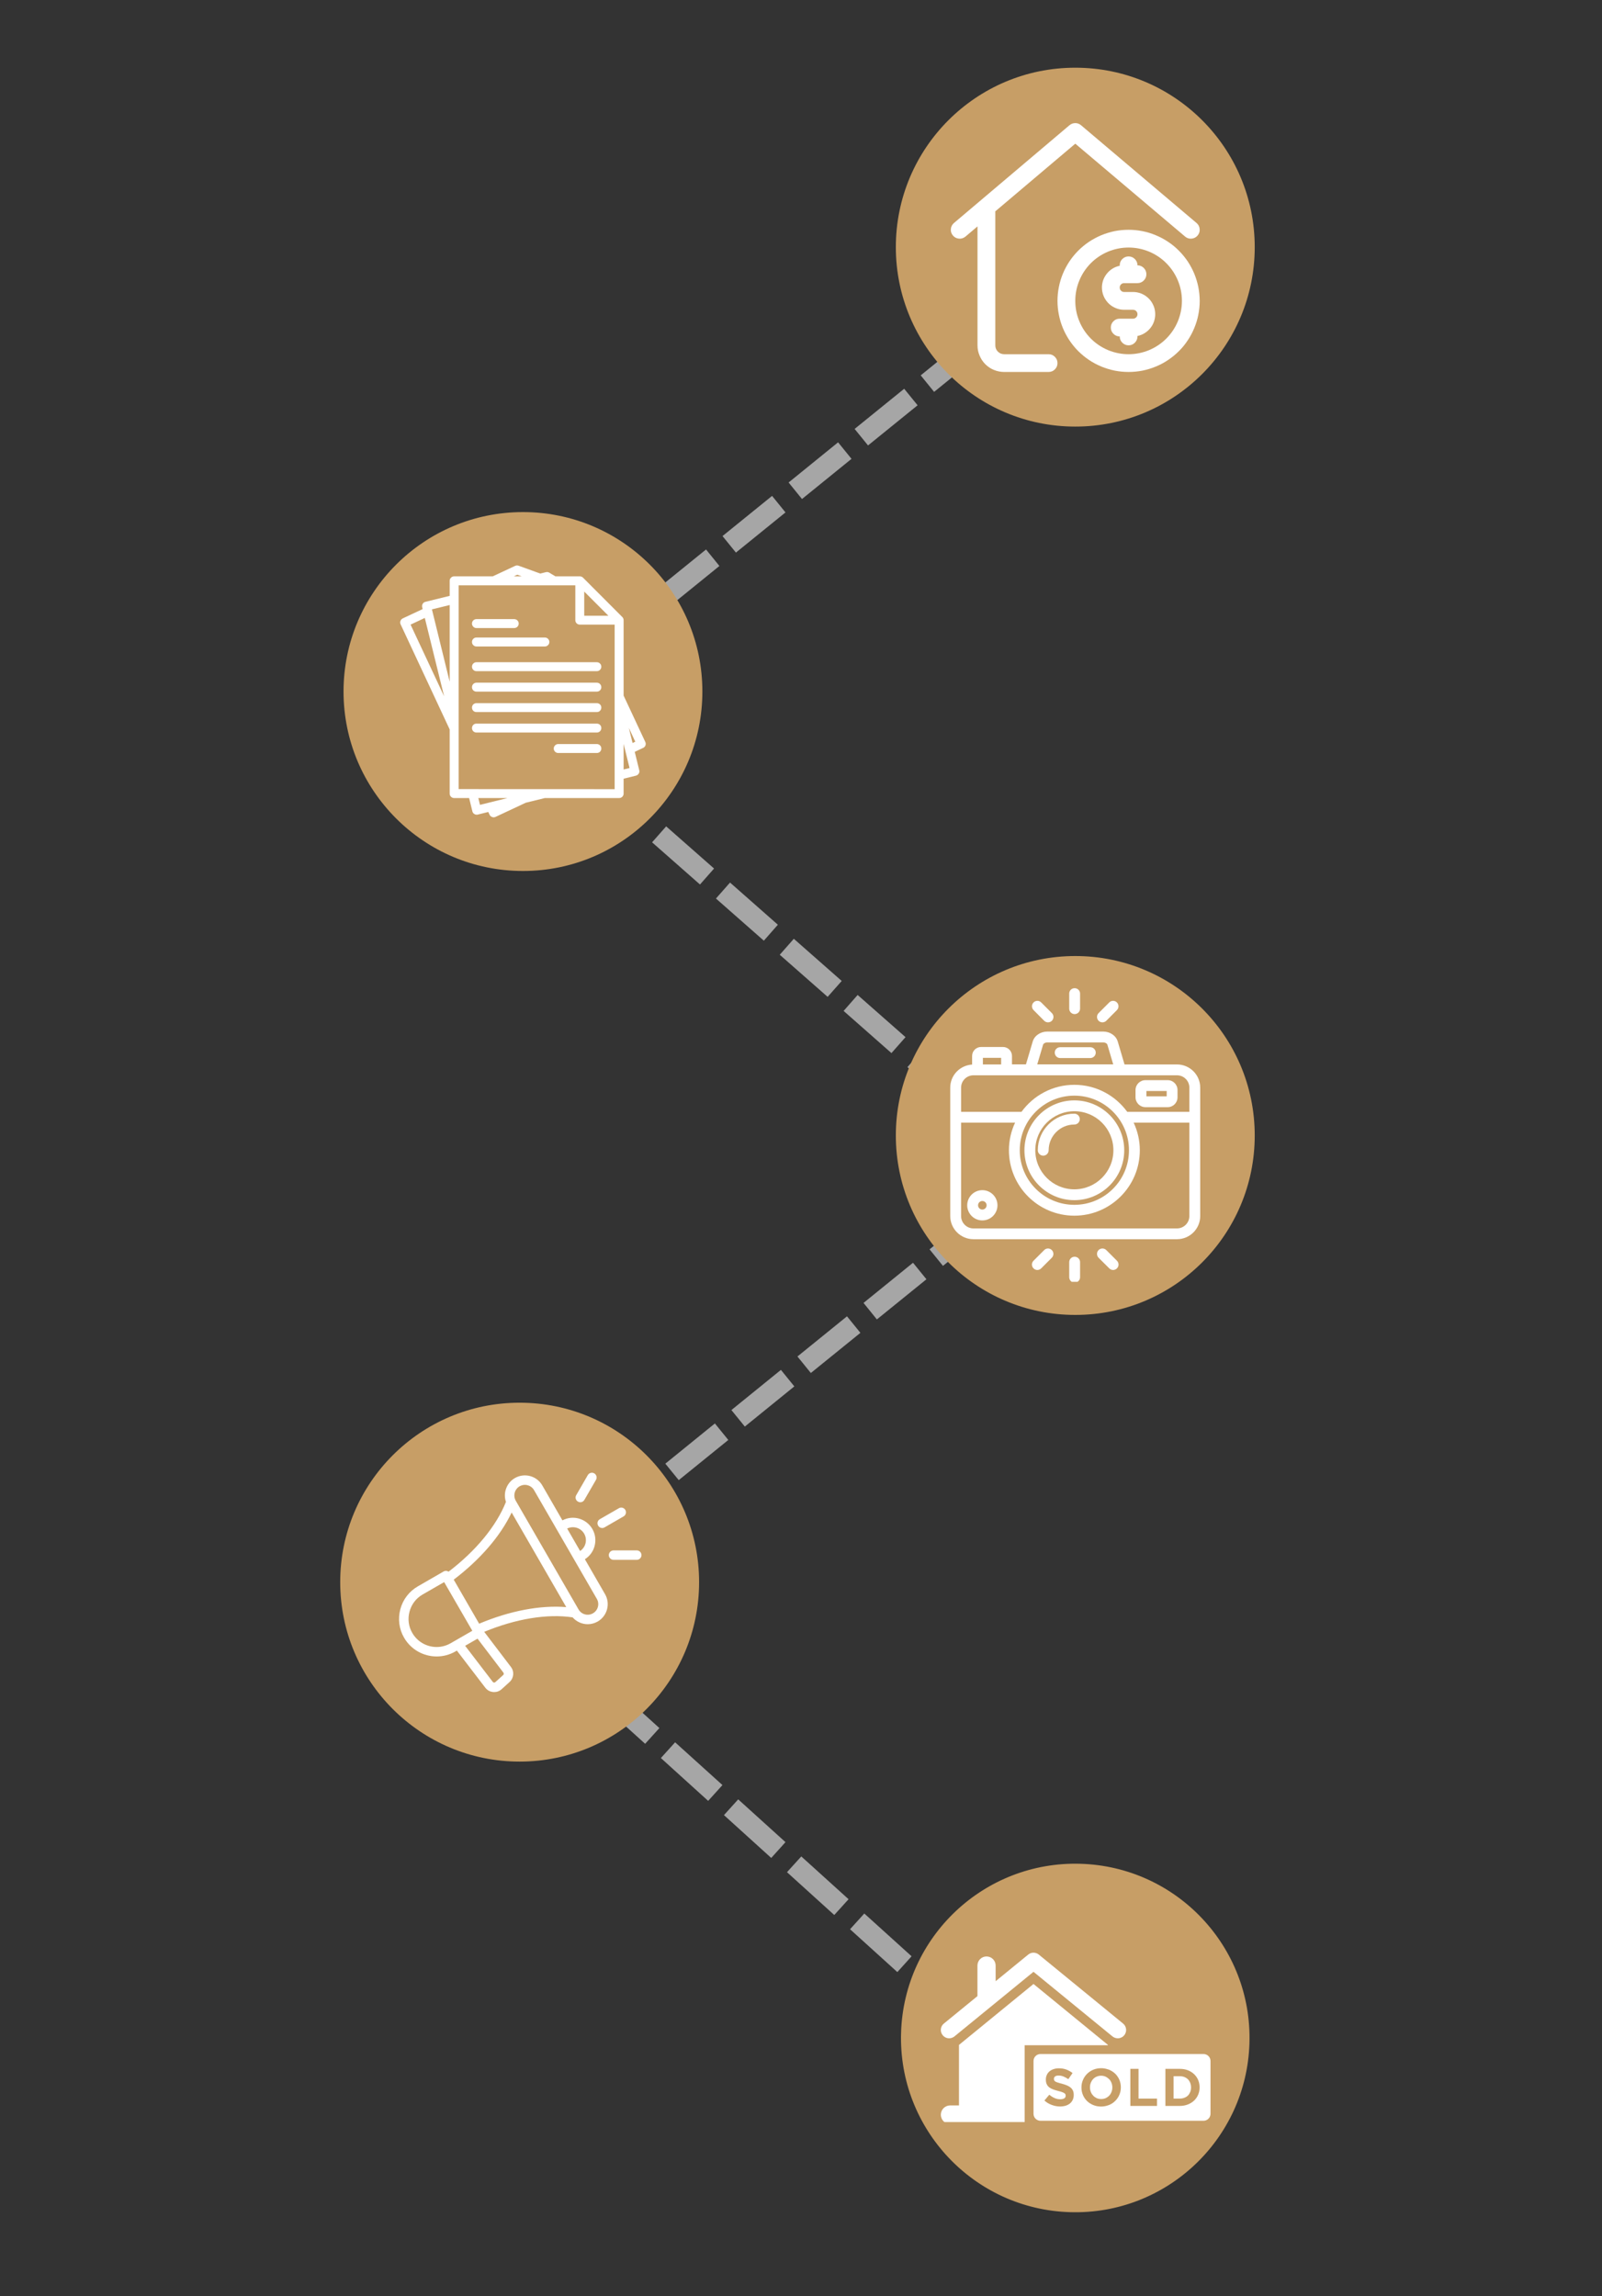 <svg xmlns="http://www.w3.org/2000/svg" xmlns:xlink="http://www.w3.org/1999/xlink" width="150" zoomAndPan="magnify" viewBox="0 0 112.5 161.25" height="215" preserveAspectRatio="xMidYMid meet" version="1.0"><rect x="0" y="0" width="112.5" height="161.25" fill="#333333" stroke="none"/><defs><clipPath id="c83a27bdf0"><path d="M 4 4 L 23 4 L 23 23 L 4 23 Z M 4 4 " clip-rule="nonzero"/></clipPath><clipPath id="e3e68643c9"><path d="M 3.996 5.328 L 21.77 3.82 L 23.277 21.594 L 5.504 23.102 Z M 3.996 5.328 " clip-rule="nonzero"/></clipPath><clipPath id="7e2c95246d"><path d="M 3.996 5.328 L 21.77 3.82 L 23.277 21.594 L 5.504 23.102 Z M 3.996 5.328 " clip-rule="nonzero"/></clipPath><clipPath id="d41d4a5978"><path d="M 12 11 L 23 11 L 23 22 L 12 22 Z M 12 11 " clip-rule="nonzero"/></clipPath><clipPath id="0aa5a258bd"><path d="M 3.996 5.328 L 21.77 3.82 L 23.277 21.594 L 5.504 23.102 Z M 3.996 5.328 " clip-rule="nonzero"/></clipPath><clipPath id="f7c82daf72"><path d="M 3.996 5.328 L 21.77 3.82 L 23.277 21.594 L 5.504 23.102 Z M 3.996 5.328 " clip-rule="nonzero"/></clipPath><clipPath id="f3c817b60a"><path d="M 15 13 L 20 13 L 20 20 L 15 20 Z M 15 13 " clip-rule="nonzero"/></clipPath><clipPath id="f68c9b1dd6"><path d="M 3.996 5.328 L 21.77 3.82 L 23.277 21.594 L 5.504 23.102 Z M 3.996 5.328 " clip-rule="nonzero"/></clipPath><clipPath id="8febde737d"><path d="M 3.996 5.328 L 21.77 3.82 L 23.277 21.594 L 5.504 23.102 Z M 3.996 5.328 " clip-rule="nonzero"/></clipPath><clipPath id="81aff09e13"><path d="M 0.91 0.754 L 26.113 0.754 L 26.113 25.957 L 0.91 25.957 Z M 0.91 0.754 " clip-rule="nonzero"/></clipPath><clipPath id="d621c325a1"><path d="M 13.512 0.754 C 6.551 0.754 0.91 6.395 0.91 13.355 C 0.91 20.312 6.551 25.957 13.512 25.957 C 20.473 25.957 26.113 20.312 26.113 13.355 C 26.113 6.395 20.473 0.754 13.512 0.754 Z M 13.512 0.754 " clip-rule="nonzero"/></clipPath><clipPath id="70f64dc005"><path d="M 0.91 0.754 L 26.113 0.754 L 26.113 25.957 L 0.91 25.957 Z M 0.91 0.754 " clip-rule="nonzero"/></clipPath><clipPath id="8aa8bb6f0e"><path d="M 13.512 0.754 C 6.551 0.754 0.91 6.395 0.91 13.355 C 0.91 20.312 6.551 25.957 13.512 25.957 C 20.473 25.957 26.113 20.312 26.113 13.355 C 26.113 6.395 20.473 0.754 13.512 0.754 Z M 13.512 0.754 " clip-rule="nonzero"/></clipPath><clipPath id="e684d8cb9b"><rect x="0" width="27" y="0" height="26"/></clipPath><clipPath id="60241f6bfc"><path d="M 4.711 4.555 L 22.547 4.555 L 22.547 22.391 L 4.711 22.391 Z M 4.711 4.555 " clip-rule="nonzero"/></clipPath><clipPath id="3d539c8e58"><path d="M 12 12 L 22.547 12 L 22.547 22.391 L 12 22.391 Z M 12 12 " clip-rule="nonzero"/></clipPath><clipPath id="e5cef34b88"><rect x="0" width="27" y="0" height="27"/></clipPath><clipPath id="0b4930b1a1"><path d="M 1.125 0.961 L 26.324 0.961 L 26.324 26.164 L 1.125 26.164 Z M 1.125 0.961 " clip-rule="nonzero"/></clipPath><clipPath id="140a4a5c06"><path d="M 13.727 0.961 C 6.766 0.961 1.125 6.605 1.125 13.562 C 1.125 20.523 6.766 26.164 13.727 26.164 C 20.684 26.164 26.324 20.523 26.324 13.562 C 26.324 6.605 20.684 0.961 13.727 0.961 Z M 13.727 0.961 " clip-rule="nonzero"/></clipPath><clipPath id="74a6366aee"><path d="M 0.125 0.961 L 25.324 0.961 L 25.324 26.164 L 0.125 26.164 Z M 0.125 0.961 " clip-rule="nonzero"/></clipPath><clipPath id="06dbe17d94"><path d="M 12.727 0.961 C 5.766 0.961 0.125 6.605 0.125 13.562 C 0.125 20.523 5.766 26.164 12.727 26.164 C 19.684 26.164 25.324 20.523 25.324 13.562 C 25.324 6.605 19.684 0.961 12.727 0.961 Z M 12.727 0.961 " clip-rule="nonzero"/></clipPath><clipPath id="a61f01f6a3"><rect x="0" width="26" y="0" height="27"/></clipPath><clipPath id="f2ec7030d5"><path d="M 5.059 4.707 L 22.336 4.707 L 22.336 22.543 L 5.059 22.543 Z M 5.059 4.707 " clip-rule="nonzero"/></clipPath><clipPath id="7494751f66"><rect x="0" width="27" y="0" height="27"/></clipPath><clipPath id="0d290104f2"><path d="M 0.91 0.137 L 26.113 0.137 L 26.113 25.34 L 0.91 25.34 Z M 0.91 0.137 " clip-rule="nonzero"/></clipPath><clipPath id="bcf856d079"><path d="M 13.512 0.137 C 6.551 0.137 0.91 5.777 0.91 12.738 C 0.91 19.699 6.551 25.34 13.512 25.34 C 20.473 25.34 26.113 19.699 26.113 12.738 C 26.113 5.777 20.473 0.137 13.512 0.137 Z M 13.512 0.137 " clip-rule="nonzero"/></clipPath><clipPath id="7fcf752438"><path d="M 0.91 0.137 L 26.113 0.137 L 26.113 25.34 L 0.91 25.34 Z M 0.91 0.137 " clip-rule="nonzero"/></clipPath><clipPath id="682e45c3bb"><path d="M 13.512 0.137 C 6.551 0.137 0.91 5.777 0.91 12.738 C 0.91 19.699 6.551 25.34 13.512 25.34 C 20.473 25.34 26.113 19.699 26.113 12.738 C 26.113 5.777 20.473 0.137 13.512 0.137 Z M 13.512 0.137 " clip-rule="nonzero"/></clipPath><clipPath id="1496cf6b8e"><rect x="0" width="27" y="0" height="26"/></clipPath><clipPath id="ad0e705f22"><path d="M 4.691 5 L 22.527 5 L 22.527 21 L 4.691 21 Z M 4.691 5 " clip-rule="nonzero"/></clipPath><clipPath id="6f9a2cc5e5"><path d="M 13 2.395 L 14 2.395 L 14 5 L 13 5 Z M 13 2.395 " clip-rule="nonzero"/></clipPath><clipPath id="5df2b82d80"><path d="M 13 21 L 14 21 L 14 23.016 L 13 23.016 Z M 13 21 " clip-rule="nonzero"/></clipPath><clipPath id="79a4525ab4"><rect x="0" width="27" y="0" height="26"/></clipPath><clipPath id="2269c57e2a"><path d="M 0.891 0.504 L 26.094 0.504 L 26.094 25.707 L 0.891 25.707 Z M 0.891 0.504 " clip-rule="nonzero"/></clipPath><clipPath id="a38ac3e036"><path d="M 13.492 0.504 C 6.531 0.504 0.891 6.145 0.891 13.105 C 0.891 20.062 6.531 25.707 13.492 25.707 C 20.449 25.707 26.094 20.062 26.094 13.105 C 26.094 6.145 20.449 0.504 13.492 0.504 Z M 13.492 0.504 " clip-rule="nonzero"/></clipPath><clipPath id="9e02a0d59f"><path d="M 0.891 0.504 L 26.094 0.504 L 26.094 25.707 L 0.891 25.707 Z M 0.891 0.504 " clip-rule="nonzero"/></clipPath><clipPath id="6d0beff40e"><path d="M 13.492 0.504 C 6.531 0.504 0.891 6.145 0.891 13.105 C 0.891 20.062 6.531 25.707 13.492 25.707 C 20.449 25.707 26.094 20.062 26.094 13.105 C 26.094 6.145 20.449 0.504 13.492 0.504 Z M 13.492 0.504 " clip-rule="nonzero"/></clipPath><clipPath id="deb82a9cd1"><rect x="0" width="27" y="0" height="26"/></clipPath><clipPath id="24c12c3b45"><path d="M 5 5.375 L 22.207 5.375 L 22.207 20.984 L 5 20.984 Z M 5 5.375 " clip-rule="nonzero"/></clipPath><clipPath id="8fd57863ad"><rect x="0" width="27" y="0" height="26"/></clipPath><clipPath id="7f89952aa3"><path d="M 1 0.434 L 26 0.434 L 26 25.754 L 1 25.754 Z M 1 0.434 " clip-rule="nonzero"/></clipPath><clipPath id="65b85e384b"><path d="M 1.648 0.516 L 26.113 1.25 L 25.375 25.715 L 0.91 24.98 Z M 1.648 0.516 " clip-rule="nonzero"/></clipPath><clipPath id="5ca984c124"><path d="M 13.879 0.883 C 7.125 0.68 1.484 5.992 1.277 12.746 C 1.074 19.504 6.387 25.145 13.145 25.348 C 19.898 25.551 25.539 20.238 25.742 13.484 C 25.949 6.727 20.637 1.086 13.879 0.883 Z M 13.879 0.883 " clip-rule="nonzero"/></clipPath><clipPath id="6fb419e508"><path d="M 0 0.672 L 25 0.672 L 25 25.754 L 0 25.754 Z M 0 0.672 " clip-rule="nonzero"/></clipPath><clipPath id="15b839bf70"><path d="M 0.648 0.516 L 25.113 1.25 L 24.375 25.715 L -0.09 24.98 Z M 0.648 0.516 " clip-rule="nonzero"/></clipPath><clipPath id="dcb2e98014"><path d="M 12.879 0.883 C 6.125 0.68 0.484 5.992 0.277 12.746 C 0.074 19.504 5.387 25.145 12.145 25.348 C 18.898 25.551 24.539 20.238 24.742 13.484 C 24.949 6.727 19.637 1.086 12.879 0.883 Z M 12.879 0.883 " clip-rule="nonzero"/></clipPath><clipPath id="b25d633d53"><rect x="0" width="25" y="0" height="26"/></clipPath><clipPath id="38d3ad028b"><path d="M 4.012 7.035 L 18 7.035 L 18 14 L 4.012 14 Z M 4.012 7.035 " clip-rule="nonzero"/></clipPath><clipPath id="47cf213fe2"><path d="M 4.012 9 L 16 9 L 16 19.02 L 4.012 19.02 Z M 4.012 9 " clip-rule="nonzero"/></clipPath><clipPath id="6392aeecd8"><path d="M 10 14 L 23.188 14 L 23.188 19 L 10 19 Z M 10 14 " clip-rule="nonzero"/></clipPath><clipPath id="004c458394"><rect x="0" width="27" y="0" height="26"/></clipPath></defs><path fill="#a6a6a6" d="M 67.086 77.898 L 63.723 74.938 L 64.711 73.82 L 68.074 76.777 M 62.602 73.953 L 59.242 70.992 L 60.227 69.871 L 63.59 72.832 M 58.121 70.004 L 54.758 67.047 L 55.746 65.926 L 59.109 68.887 M 53.641 66.059 L 50.277 63.098 L 51.266 61.977 L 54.625 64.938 M 49.156 62.113 L 45.793 59.152 L 46.781 58.031 L 50.145 60.992 M 44.676 58.164 L 41.312 55.207 L 42.301 54.086 L 45.66 57.047 " fill-opacity="1" fill-rule="nonzero"/><path fill="#a6a6a6" d="M 42.086 106.547 L 45.566 103.723 L 46.504 104.883 L 43.027 107.703 M 46.723 102.785 L 50.203 99.961 L 51.145 101.121 L 47.664 103.941 M 51.363 99.02 L 54.84 96.199 L 55.781 97.359 L 52.305 100.18 M 56 95.258 L 59.48 92.438 L 60.422 93.598 L 56.941 96.418 M 60.641 91.496 L 64.117 88.676 L 65.059 89.836 L 61.578 92.656 M 65.277 87.734 L 68.758 84.914 L 69.695 86.074 L 66.219 88.895 " fill-opacity="1" fill-rule="nonzero"/><path fill="#a6a6a6" d="M 41.465 45.172 L 44.941 42.348 L 45.883 43.508 L 42.402 46.328 M 46.102 41.406 L 49.582 38.586 L 50.52 39.746 L 47.043 42.566 M 50.738 37.645 L 54.219 34.824 L 55.16 35.984 L 51.68 38.805 M 55.379 33.883 L 58.855 31.062 L 59.797 32.223 L 56.32 35.043 M 60.016 30.121 L 63.496 27.301 L 64.438 28.461 L 60.957 31.281 M 64.656 26.359 L 68.133 23.539 L 69.074 24.699 L 65.598 27.52 " fill-opacity="1" fill-rule="nonzero"/><path fill="#a6a6a6" d="M 67.441 142.496 L 64.121 139.488 L 65.125 138.383 L 68.445 141.387 M 63.016 138.488 L 59.695 135.48 L 60.695 134.375 L 64.016 137.379 M 58.586 134.48 L 55.266 131.473 L 56.27 130.367 L 59.59 133.371 M 54.16 130.473 L 50.84 127.465 L 51.84 126.359 L 55.16 129.363 M 49.73 126.465 L 46.41 123.457 L 47.41 122.352 L 50.734 125.355 M 45.305 122.457 L 41.98 119.449 L 42.984 118.344 L 46.305 121.352 " fill-opacity="1" fill-rule="nonzero"/><g transform="matrix(1, 0, 0, 1, 62, 4)"><g clip-path="url(#e5cef34b88)"><g clip-path="url(#c83a27bdf0)"><g clip-path="url(#e3e68643c9)"><g clip-path="url(#7e2c95246d)"><path fill="#ffffff" d="M 12.281 21.004 L 9.172 21.27 C 9 21.285 8.848 21.234 8.715 21.125 C 8.582 21.012 8.512 20.871 8.496 20.699 L 7.703 11.371 C 7.703 11.355 7.695 11.348 7.691 11.332 L 12.895 6.113 L 21.129 11.965 C 21.27 12.062 21.426 12.098 21.598 12.07 C 21.766 12.043 21.902 11.957 22 11.816 C 22.102 11.676 22.137 11.52 22.109 11.352 C 22.078 11.18 21.996 11.047 21.855 10.945 L 13.188 4.789 C 13.062 4.703 12.926 4.664 12.773 4.676 C 12.621 4.691 12.492 4.75 12.387 4.859 L 4.879 12.387 C 4.758 12.508 4.699 12.656 4.699 12.828 C 4.699 13 4.758 13.148 4.883 13.27 C 5.004 13.391 5.152 13.449 5.324 13.449 C 5.496 13.449 5.645 13.391 5.766 13.266 L 6.547 12.484 L 7.254 20.805 C 7.273 21.055 7.34 21.289 7.453 21.508 C 7.57 21.727 7.719 21.918 7.91 22.078 C 8.102 22.238 8.312 22.355 8.551 22.434 C 8.785 22.508 9.027 22.535 9.277 22.512 L 12.387 22.25 C 12.559 22.234 12.699 22.16 12.809 22.031 C 12.922 21.898 12.969 21.746 12.953 21.574 C 12.941 21.402 12.867 21.262 12.734 21.152 C 12.605 21.039 12.453 20.992 12.281 21.004 Z M 12.281 21.004 " fill-opacity="1" fill-rule="nonzero"/></g></g></g><g clip-path="url(#d41d4a5978)"><g clip-path="url(#0aa5a258bd)"><g clip-path="url(#f7c82daf72)"><path fill="#ffffff" d="M 17.141 11.824 C 16.812 11.852 16.492 11.91 16.176 12 C 15.859 12.094 15.559 12.215 15.266 12.363 C 14.977 12.516 14.703 12.691 14.445 12.898 C 14.191 13.102 13.957 13.328 13.746 13.578 C 13.531 13.832 13.348 14.098 13.191 14.387 C 13.031 14.672 12.902 14.973 12.805 15.285 C 12.703 15.598 12.637 15.918 12.598 16.242 C 12.562 16.57 12.559 16.895 12.586 17.223 C 12.613 17.547 12.672 17.867 12.762 18.184 C 12.855 18.5 12.977 18.801 13.125 19.094 C 13.277 19.383 13.453 19.656 13.66 19.914 C 13.863 20.172 14.09 20.406 14.34 20.617 C 14.594 20.828 14.859 21.012 15.148 21.172 C 15.434 21.328 15.734 21.457 16.047 21.559 C 16.359 21.656 16.68 21.727 17.004 21.762 C 17.328 21.797 17.656 21.801 17.984 21.773 C 18.309 21.746 18.629 21.688 18.945 21.598 C 19.262 21.504 19.562 21.387 19.855 21.234 C 20.145 21.082 20.418 20.906 20.676 20.703 C 20.934 20.496 21.164 20.27 21.379 20.02 C 21.59 19.77 21.773 19.5 21.934 19.211 C 22.09 18.926 22.219 18.625 22.32 18.312 C 22.418 18 22.488 17.684 22.523 17.355 C 22.559 17.031 22.562 16.703 22.535 16.379 C 22.508 16.051 22.449 15.73 22.355 15.414 C 22.266 15.102 22.145 14.797 21.996 14.508 C 21.844 14.215 21.668 13.941 21.461 13.688 C 21.258 13.43 21.031 13.195 20.777 12.984 C 20.527 12.773 20.262 12.59 19.973 12.43 C 19.688 12.27 19.387 12.141 19.074 12.043 C 18.762 11.941 18.441 11.875 18.117 11.84 C 17.793 11.801 17.465 11.797 17.141 11.824 Z M 17.879 20.531 C 17.383 20.574 16.898 20.52 16.426 20.367 C 15.953 20.219 15.527 19.98 15.145 19.66 C 14.766 19.34 14.461 18.961 14.234 18.52 C 14.008 18.078 13.871 17.609 13.828 17.117 C 13.789 16.621 13.84 16.137 13.992 15.664 C 14.145 15.191 14.379 14.766 14.699 14.383 C 15.02 14.004 15.398 13.699 15.84 13.473 C 16.281 13.246 16.75 13.109 17.246 13.066 C 17.738 13.027 18.223 13.082 18.695 13.23 C 19.168 13.383 19.598 13.617 19.977 13.938 C 20.355 14.258 20.66 14.637 20.887 15.078 C 21.117 15.52 21.25 15.988 21.293 16.484 C 21.332 16.977 21.277 17.461 21.129 17.934 C 20.977 18.406 20.742 18.832 20.422 19.215 C 20.102 19.594 19.723 19.895 19.281 20.125 C 18.84 20.352 18.371 20.488 17.879 20.531 Z M 17.879 20.531 " fill-opacity="1" fill-rule="nonzero"/></g></g></g><g clip-path="url(#f3c817b60a)"><g clip-path="url(#f68c9b1dd6)"><g clip-path="url(#8febde737d)"><path fill="#ffffff" d="M 17.82 16.152 L 17.195 16.203 C 17.109 16.211 17.035 16.188 16.969 16.133 C 16.902 16.074 16.867 16.004 16.859 15.918 C 16.852 15.832 16.875 15.758 16.934 15.691 C 16.988 15.625 17.059 15.59 17.145 15.582 L 18.078 15.504 C 18.25 15.488 18.391 15.414 18.5 15.285 C 18.613 15.152 18.66 15 18.645 14.828 C 18.633 14.656 18.559 14.516 18.426 14.402 C 18.297 14.293 18.145 14.246 17.973 14.258 C 17.957 14.086 17.883 13.945 17.754 13.836 C 17.621 13.723 17.469 13.676 17.297 13.691 C 17.125 13.703 16.984 13.777 16.871 13.91 C 16.762 14.039 16.715 14.191 16.727 14.363 L 16.73 14.395 C 16.547 14.449 16.375 14.535 16.223 14.656 C 16.07 14.773 15.941 14.914 15.84 15.078 C 15.742 15.242 15.672 15.422 15.637 15.609 C 15.602 15.801 15.602 15.992 15.637 16.18 C 15.676 16.371 15.742 16.547 15.844 16.711 C 15.945 16.875 16.074 17.016 16.227 17.133 C 16.379 17.25 16.551 17.336 16.734 17.391 C 16.922 17.445 17.109 17.465 17.301 17.449 L 17.926 17.395 C 18.012 17.387 18.086 17.41 18.152 17.469 C 18.219 17.523 18.254 17.594 18.262 17.68 C 18.27 17.766 18.246 17.84 18.191 17.906 C 18.133 17.973 18.062 18.008 17.977 18.016 L 17.043 18.098 C 16.871 18.109 16.73 18.184 16.621 18.316 C 16.508 18.445 16.461 18.598 16.477 18.77 C 16.488 18.941 16.562 19.082 16.695 19.195 C 16.828 19.305 16.977 19.355 17.148 19.34 C 17.164 19.512 17.238 19.652 17.371 19.766 C 17.5 19.875 17.652 19.922 17.824 19.91 C 17.996 19.895 18.137 19.82 18.25 19.688 C 18.359 19.559 18.41 19.406 18.395 19.234 L 18.391 19.203 C 18.578 19.148 18.746 19.062 18.898 18.945 C 19.051 18.828 19.18 18.684 19.281 18.52 C 19.383 18.355 19.449 18.18 19.484 17.988 C 19.52 17.797 19.52 17.609 19.484 17.418 C 19.449 17.23 19.379 17.051 19.277 16.887 C 19.176 16.723 19.047 16.582 18.895 16.465 C 18.742 16.348 18.57 16.262 18.387 16.207 C 18.199 16.152 18.012 16.137 17.82 16.152 Z M 17.82 16.152 " fill-opacity="1" fill-rule="nonzero"/></g></g></g><g clip-path="url(#81aff09e13)"><g clip-path="url(#d621c325a1)"><g transform="matrix(1, 0, 0, 1, -0, -0)"><g clip-path="url(#e684d8cb9b)"><g clip-path="url(#70f64dc005)"><g clip-path="url(#8aa8bb6f0e)"><path fill="#c79e66" d="M 0.91 0.754 L 26.113 0.754 L 26.113 25.957 L 0.91 25.957 Z M 0.91 0.754 " fill-opacity="1" fill-rule="nonzero"/></g></g></g></g></g></g><g clip-path="url(#60241f6bfc)"><path fill="#ffffff" d="M 11.637 20.875 L 8.516 20.875 C 8.344 20.875 8.199 20.812 8.074 20.691 C 7.953 20.57 7.895 20.422 7.895 20.25 L 7.895 10.887 C 7.895 10.875 7.887 10.863 7.887 10.848 L 13.512 6.09 L 21.223 12.613 C 21.352 12.723 21.504 12.773 21.676 12.758 C 21.848 12.742 21.988 12.672 22.102 12.539 C 22.211 12.406 22.262 12.258 22.246 12.086 C 22.23 11.914 22.16 11.77 22.027 11.66 L 13.914 4.793 C 13.797 4.695 13.664 4.645 13.512 4.645 C 13.359 4.645 13.223 4.695 13.105 4.793 L 4.992 11.66 C 4.863 11.77 4.789 11.914 4.773 12.086 C 4.758 12.258 4.809 12.406 4.918 12.539 C 5.031 12.672 5.172 12.742 5.344 12.758 C 5.516 12.773 5.668 12.723 5.801 12.613 L 6.645 11.898 L 6.645 20.25 C 6.645 20.5 6.691 20.738 6.789 20.965 C 6.883 21.195 7.016 21.398 7.191 21.574 C 7.367 21.75 7.57 21.887 7.801 21.98 C 8.031 22.074 8.27 22.121 8.516 22.121 L 11.637 22.121 C 11.809 22.121 11.957 22.062 12.078 21.941 C 12.199 21.816 12.262 21.672 12.262 21.5 C 12.262 21.324 12.199 21.18 12.078 21.059 C 11.957 20.934 11.809 20.875 11.637 20.875 Z M 11.637 20.875 " fill-opacity="1" fill-rule="nonzero"/></g><g clip-path="url(#3d539c8e58)"><path fill="#ffffff" d="M 17.254 12.137 C 16.926 12.137 16.602 12.168 16.281 12.23 C 15.961 12.297 15.648 12.391 15.344 12.516 C 15.043 12.641 14.754 12.797 14.48 12.977 C 14.207 13.16 13.957 13.367 13.723 13.598 C 13.492 13.832 13.285 14.082 13.102 14.355 C 12.922 14.629 12.766 14.914 12.641 15.219 C 12.516 15.52 12.422 15.832 12.359 16.156 C 12.293 16.477 12.262 16.801 12.262 17.129 C 12.262 17.457 12.293 17.781 12.359 18.102 C 12.422 18.426 12.516 18.738 12.641 19.039 C 12.766 19.344 12.922 19.629 13.102 19.902 C 13.285 20.176 13.492 20.43 13.723 20.66 C 13.957 20.891 14.207 21.098 14.48 21.281 C 14.754 21.465 15.043 21.617 15.344 21.742 C 15.648 21.867 15.961 21.961 16.281 22.027 C 16.602 22.09 16.926 22.121 17.254 22.121 C 17.582 22.121 17.906 22.09 18.23 22.027 C 18.551 21.961 18.863 21.867 19.164 21.742 C 19.469 21.617 19.758 21.465 20.027 21.281 C 20.301 21.098 20.555 20.891 20.785 20.66 C 21.02 20.43 21.227 20.176 21.406 19.902 C 21.59 19.629 21.742 19.344 21.867 19.039 C 21.992 18.738 22.09 18.426 22.152 18.102 C 22.215 17.781 22.25 17.457 22.25 17.129 C 22.246 16.801 22.215 16.477 22.152 16.156 C 22.086 15.836 21.992 15.523 21.867 15.219 C 21.742 14.918 21.586 14.629 21.406 14.355 C 21.223 14.086 21.016 13.832 20.785 13.602 C 20.551 13.367 20.301 13.16 20.027 12.98 C 19.754 12.797 19.469 12.645 19.164 12.52 C 18.863 12.391 18.551 12.297 18.23 12.234 C 17.906 12.168 17.582 12.137 17.254 12.137 Z M 17.254 20.875 C 16.758 20.875 16.281 20.777 15.82 20.59 C 15.363 20.398 14.957 20.129 14.605 19.777 C 14.258 19.426 13.984 19.02 13.797 18.562 C 13.605 18.105 13.512 17.625 13.512 17.129 C 13.512 16.633 13.605 16.156 13.797 15.695 C 13.984 15.238 14.258 14.832 14.605 14.48 C 14.957 14.129 15.363 13.859 15.82 13.668 C 16.281 13.48 16.758 13.383 17.254 13.383 C 17.75 13.383 18.23 13.48 18.688 13.668 C 19.148 13.859 19.551 14.129 19.902 14.48 C 20.254 14.832 20.523 15.238 20.715 15.695 C 20.906 16.156 21 16.633 21 17.129 C 21 17.625 20.902 18.102 20.715 18.562 C 20.523 19.02 20.254 19.426 19.902 19.777 C 19.551 20.129 19.145 20.398 18.688 20.59 C 18.23 20.777 17.75 20.875 17.254 20.875 Z M 17.254 20.875 " fill-opacity="1" fill-rule="nonzero"/></g><path fill="#ffffff" d="M 17.566 16.504 L 16.941 16.504 C 16.855 16.504 16.785 16.477 16.723 16.414 C 16.66 16.352 16.633 16.281 16.633 16.191 C 16.633 16.105 16.66 16.035 16.723 15.973 C 16.785 15.91 16.855 15.883 16.941 15.883 L 17.879 15.883 C 18.051 15.883 18.199 15.82 18.32 15.699 C 18.441 15.578 18.504 15.43 18.504 15.258 C 18.504 15.086 18.441 14.938 18.32 14.816 C 18.199 14.695 18.051 14.633 17.879 14.633 C 17.879 14.461 17.816 14.312 17.695 14.191 C 17.574 14.07 17.426 14.008 17.254 14.008 C 17.082 14.008 16.938 14.07 16.812 14.191 C 16.691 14.312 16.633 14.461 16.633 14.633 L 16.633 14.664 C 16.441 14.703 16.266 14.773 16.102 14.879 C 15.941 14.984 15.801 15.113 15.688 15.27 C 15.574 15.426 15.488 15.594 15.438 15.781 C 15.387 15.969 15.371 16.156 15.391 16.352 C 15.41 16.543 15.465 16.723 15.551 16.898 C 15.641 17.07 15.754 17.219 15.898 17.352 C 16.039 17.48 16.203 17.578 16.383 17.648 C 16.562 17.719 16.75 17.754 16.941 17.754 L 17.566 17.754 C 17.652 17.754 17.727 17.785 17.789 17.844 C 17.848 17.906 17.879 17.98 17.879 18.066 C 17.879 18.152 17.848 18.227 17.789 18.285 C 17.727 18.348 17.652 18.379 17.566 18.379 L 16.633 18.379 C 16.457 18.379 16.312 18.438 16.191 18.559 C 16.066 18.684 16.008 18.828 16.008 19 C 16.008 19.176 16.066 19.32 16.191 19.441 C 16.312 19.566 16.457 19.625 16.633 19.625 C 16.633 19.797 16.691 19.945 16.812 20.066 C 16.938 20.188 17.082 20.25 17.254 20.25 C 17.426 20.25 17.574 20.188 17.695 20.066 C 17.816 19.945 17.879 19.797 17.879 19.625 L 17.879 19.594 C 18.07 19.555 18.246 19.484 18.406 19.379 C 18.57 19.273 18.707 19.145 18.824 18.988 C 18.938 18.836 19.02 18.664 19.07 18.477 C 19.121 18.289 19.137 18.102 19.117 17.91 C 19.098 17.715 19.047 17.535 18.957 17.363 C 18.871 17.188 18.758 17.039 18.613 16.91 C 18.469 16.777 18.309 16.68 18.129 16.609 C 17.945 16.539 17.762 16.504 17.566 16.504 Z M 17.566 16.504 " fill-opacity="1" fill-rule="nonzero"/></g></g><g transform="matrix(1, 0, 0, 1, 23, 35)"><g clip-path="url(#7494751f66)"><g clip-path="url(#0b4930b1a1)"><g clip-path="url(#140a4a5c06)"><g transform="matrix(1, 0, 0, 1, 1, -0)"><g clip-path="url(#a61f01f6a3)"><g clip-path="url(#74a6366aee)"><g clip-path="url(#06dbe17d94)"><path fill="#c79e66" d="M 0.125 0.961 L 25.324 0.961 L 25.324 26.164 L 0.125 26.164 Z M 0.125 0.961 " fill-opacity="1" fill-rule="nonzero"/></g></g></g></g></g></g><g clip-path="url(#f2ec7030d5)"><path fill="#ffffff" d="M 22.316 17.105 L 20.793 13.848 L 20.793 8.551 C 20.793 8.465 20.762 8.391 20.699 8.328 L 17.938 5.562 C 17.875 5.504 17.801 5.473 17.715 5.473 L 16 5.473 L 15.574 5.215 C 15.5 5.172 15.422 5.16 15.336 5.18 L 14.938 5.277 L 13.418 4.727 C 13.336 4.699 13.254 4.703 13.176 4.738 L 11.605 5.473 L 8.895 5.473 C 8.805 5.473 8.734 5.504 8.672 5.566 C 8.609 5.625 8.578 5.699 8.578 5.785 L 8.578 6.844 L 6.879 7.262 C 6.793 7.281 6.73 7.328 6.684 7.402 C 6.641 7.477 6.629 7.555 6.648 7.641 L 6.68 7.773 L 5.285 8.426 C 5.207 8.465 5.152 8.523 5.121 8.605 C 5.094 8.684 5.094 8.766 5.133 8.844 L 8.578 16.223 L 8.578 20.73 C 8.578 20.816 8.609 20.891 8.672 20.953 C 8.734 21.012 8.805 21.043 8.895 21.043 L 9.945 21.043 L 10.172 21.973 C 10.191 22.055 10.238 22.121 10.312 22.164 C 10.387 22.211 10.469 22.223 10.551 22.203 L 11.289 22.02 L 11.379 22.215 C 11.418 22.293 11.477 22.348 11.559 22.375 C 11.637 22.406 11.719 22.402 11.797 22.367 L 13.922 21.371 L 15.258 21.043 L 20.48 21.043 C 20.566 21.043 20.641 21.012 20.699 20.953 C 20.762 20.891 20.793 20.816 20.793 20.73 L 20.793 19.684 L 21.664 19.469 C 21.746 19.445 21.812 19.398 21.855 19.324 C 21.902 19.25 21.914 19.172 21.891 19.09 L 21.574 17.797 L 22.164 17.52 C 22.242 17.484 22.297 17.426 22.328 17.344 C 22.355 17.262 22.352 17.184 22.316 17.105 Z M 18.027 6.543 L 19.723 8.238 L 18.027 8.238 Z M 13.324 5.359 L 13.637 5.473 L 13.082 5.473 Z M 8.578 7.488 L 8.578 12.875 L 7.332 7.793 Z M 6.832 8.395 L 8.188 13.898 L 5.832 8.863 Z M 10.59 21.043 L 12.637 21.043 L 10.707 21.52 Z M 9.207 20.414 L 9.207 6.102 L 17.402 6.102 L 17.402 8.551 C 17.402 8.637 17.434 8.711 17.492 8.773 C 17.555 8.832 17.629 8.863 17.715 8.863 L 20.164 8.863 L 20.164 20.418 Z M 20.793 19.035 L 20.793 17.242 L 21.211 18.934 Z M 21.422 17.176 L 21.16 16.117 L 21.613 17.086 Z M 10.145 8.789 C 10.145 8.703 10.176 8.629 10.234 8.57 C 10.297 8.508 10.371 8.477 10.457 8.477 L 13.117 8.477 C 13.203 8.48 13.277 8.512 13.336 8.57 C 13.395 8.633 13.426 8.707 13.426 8.789 C 13.426 8.875 13.395 8.949 13.336 9.012 C 13.277 9.07 13.203 9.102 13.117 9.105 L 10.457 9.105 C 10.371 9.105 10.297 9.074 10.238 9.012 C 10.176 8.953 10.145 8.879 10.145 8.793 Z M 10.145 10.082 C 10.145 9.996 10.176 9.922 10.234 9.863 C 10.297 9.801 10.371 9.77 10.457 9.77 L 15.266 9.77 C 15.352 9.77 15.426 9.801 15.484 9.863 C 15.547 9.922 15.578 9.996 15.578 10.082 C 15.578 10.172 15.547 10.246 15.484 10.305 C 15.426 10.367 15.352 10.398 15.266 10.398 L 10.457 10.398 C 10.371 10.398 10.297 10.367 10.238 10.305 C 10.176 10.246 10.145 10.172 10.145 10.086 Z M 19.227 11.82 C 19.227 11.906 19.195 11.98 19.137 12.039 C 19.074 12.102 19 12.133 18.914 12.133 L 10.457 12.133 C 10.371 12.133 10.297 12.102 10.234 12.039 C 10.176 11.98 10.145 11.906 10.145 11.82 C 10.145 11.73 10.176 11.656 10.234 11.598 C 10.297 11.535 10.371 11.504 10.457 11.504 L 18.914 11.504 C 19 11.504 19.074 11.535 19.137 11.598 C 19.199 11.66 19.227 11.734 19.227 11.82 Z M 19.227 13.254 C 19.227 13.344 19.199 13.418 19.137 13.477 C 19.074 13.539 19 13.57 18.914 13.57 L 10.457 13.57 C 10.371 13.57 10.297 13.539 10.234 13.48 C 10.176 13.418 10.145 13.344 10.145 13.258 C 10.145 13.172 10.176 13.098 10.234 13.035 C 10.297 12.973 10.371 12.941 10.457 12.941 L 18.914 12.941 C 19 12.941 19.074 12.973 19.137 13.035 C 19.195 13.098 19.227 13.172 19.227 13.258 Z M 19.227 14.691 C 19.227 14.777 19.195 14.852 19.137 14.914 C 19.074 14.977 19 15.004 18.914 15.004 L 10.457 15.004 C 10.371 15.004 10.297 14.977 10.234 14.914 C 10.176 14.852 10.145 14.777 10.145 14.691 C 10.145 14.605 10.176 14.531 10.234 14.469 C 10.297 14.41 10.371 14.379 10.457 14.379 L 18.914 14.379 C 19 14.379 19.074 14.41 19.137 14.469 C 19.199 14.531 19.227 14.605 19.227 14.691 Z M 19.227 16.129 C 19.227 16.215 19.195 16.289 19.137 16.352 C 19.074 16.41 19 16.441 18.914 16.441 L 10.457 16.441 C 10.371 16.441 10.297 16.41 10.234 16.352 C 10.176 16.289 10.145 16.215 10.145 16.129 C 10.145 16.043 10.176 15.969 10.234 15.906 C 10.297 15.844 10.371 15.816 10.457 15.816 L 18.914 15.816 C 19 15.816 19.074 15.844 19.137 15.906 C 19.199 15.969 19.227 16.043 19.227 16.129 Z M 19.227 17.566 C 19.227 17.652 19.195 17.727 19.137 17.789 C 19.074 17.848 19 17.879 18.914 17.879 L 16.203 17.879 C 16.117 17.879 16.043 17.848 15.98 17.789 C 15.918 17.727 15.887 17.652 15.887 17.566 C 15.887 17.48 15.918 17.406 15.98 17.344 C 16.043 17.281 16.117 17.25 16.203 17.25 L 18.914 17.25 C 19 17.25 19.074 17.281 19.137 17.344 C 19.199 17.406 19.227 17.48 19.227 17.566 Z M 19.227 17.566 " fill-opacity="1" fill-rule="nonzero"/></g></g></g><g transform="matrix(1, 0, 0, 1, 62, 67)"><g clip-path="url(#79a4525ab4)"><g clip-path="url(#0d290104f2)"><g clip-path="url(#bcf856d079)"><g transform="matrix(1, 0, 0, 1, -0, -0)"><g clip-path="url(#1496cf6b8e)"><g clip-path="url(#7fcf752438)"><g clip-path="url(#682e45c3bb)"><path fill="#c79e66" d="M 0.91 0.137 L 26.113 0.137 L 26.113 25.34 L 0.91 25.34 Z M 0.91 0.137 " fill-opacity="1" fill-rule="nonzero"/></g></g></g></g></g></g><path fill="#ffffff" d="M 20 10.75 L 18.438 10.75 C 18.055 10.75 17.742 10.438 17.742 10.055 L 17.742 9.547 C 17.742 9.164 18.055 8.852 18.438 8.852 L 20 8.852 C 20.383 8.852 20.691 9.164 20.691 9.547 L 20.691 10.055 C 20.691 10.438 20.383 10.75 20 10.75 Z M 18.508 9.988 L 19.93 9.988 L 19.93 9.613 L 18.508 9.613 Z M 18.508 9.988 " fill-opacity="1" fill-rule="nonzero"/><g clip-path="url(#ad0e705f22)"><path fill="#ffffff" d="M 20.652 7.75 L 16.969 7.75 L 16.496 6.148 C 16.375 5.73 15.953 5.441 15.473 5.441 L 11.547 5.441 C 11.062 5.441 10.641 5.73 10.52 6.148 L 10.047 7.746 L 9.066 7.746 L 9.066 7.156 C 9.066 6.805 8.781 6.523 8.434 6.523 L 6.898 6.523 C 6.547 6.523 6.266 6.809 6.266 7.156 L 6.266 7.758 C 5.41 7.812 4.73 8.512 4.73 9.379 L 4.73 18.395 C 4.73 19.293 5.465 20.023 6.363 20.023 L 20.652 20.023 C 21.555 20.023 22.285 19.293 22.285 18.395 L 22.285 9.379 C 22.285 8.48 21.555 7.75 20.652 7.75 Z M 11.25 6.363 C 11.273 6.285 11.391 6.203 11.547 6.203 L 15.473 6.203 C 15.629 6.203 15.742 6.285 15.766 6.363 L 16.176 7.746 L 10.84 7.746 Z M 7.023 7.285 L 8.305 7.285 L 8.305 7.75 L 7.023 7.75 Z M 6.363 8.512 L 20.652 8.512 C 21.133 8.512 21.523 8.898 21.523 9.379 L 21.523 11.078 L 17.16 11.078 C 16.324 9.93 14.973 9.18 13.445 9.18 C 11.918 9.18 10.57 9.93 9.734 11.078 L 5.492 11.078 L 5.492 9.379 C 5.492 8.898 5.883 8.512 6.363 8.512 Z M 13.445 9.941 C 15.562 9.941 17.281 11.66 17.281 13.777 C 17.281 15.891 15.562 17.609 13.445 17.609 C 11.332 17.609 9.613 15.891 9.613 13.777 C 9.613 11.66 11.332 9.941 13.445 9.941 Z M 20.652 19.266 L 6.363 19.266 C 5.883 19.266 5.492 18.875 5.492 18.395 L 5.492 11.836 L 9.285 11.836 C 9.008 12.426 8.852 13.082 8.852 13.777 C 8.852 16.312 10.91 18.371 13.445 18.371 C 15.98 18.371 18.043 16.312 18.043 13.777 C 18.043 13.082 17.887 12.426 17.609 11.836 L 21.523 11.836 L 21.523 18.395 C 21.523 18.875 21.133 19.266 20.652 19.266 Z M 20.652 19.266 " fill-opacity="1" fill-rule="nonzero"/></g><path fill="#ffffff" d="M 14.566 6.539 L 12.449 6.539 C 12.238 6.539 12.07 6.711 12.07 6.918 C 12.07 7.129 12.238 7.301 12.449 7.301 L 14.566 7.301 C 14.777 7.301 14.949 7.129 14.949 6.918 C 14.949 6.711 14.777 6.539 14.566 6.539 Z M 14.566 6.539 " fill-opacity="1" fill-rule="nonzero"/><path fill="#ffffff" d="M 13.445 17.281 C 11.516 17.281 9.941 15.707 9.941 13.777 C 9.941 11.844 11.516 10.273 13.445 10.273 C 15.379 10.273 16.949 11.844 16.949 13.777 C 16.949 15.707 15.379 17.281 13.445 17.281 Z M 13.445 11.035 C 11.934 11.035 10.703 12.262 10.703 13.777 C 10.703 15.289 11.934 16.52 13.445 16.52 C 14.961 16.52 16.188 15.289 16.188 13.777 C 16.188 12.262 14.961 11.035 13.445 11.035 Z M 13.445 11.035 " fill-opacity="1" fill-rule="nonzero"/><path fill="#ffffff" d="M 11.262 14.156 C 11.051 14.156 10.879 13.984 10.879 13.773 C 10.879 12.359 12.031 11.207 13.445 11.207 C 13.656 11.207 13.828 11.379 13.828 11.59 C 13.828 11.801 13.656 11.969 13.445 11.969 C 12.449 11.969 11.641 12.781 11.641 13.777 C 11.641 13.984 11.473 14.156 11.262 14.156 Z M 11.262 14.156 " fill-opacity="1" fill-rule="nonzero"/><path fill="#ffffff" d="M 6.984 18.703 C 6.398 18.703 5.922 18.227 5.922 17.641 C 5.922 17.055 6.398 16.578 6.984 16.578 C 7.57 16.578 8.047 17.055 8.047 17.641 C 8.047 18.227 7.57 18.703 6.984 18.703 Z M 6.984 17.34 C 6.82 17.34 6.684 17.473 6.684 17.641 C 6.684 17.805 6.82 17.941 6.984 17.941 C 7.148 17.941 7.285 17.805 7.285 17.641 C 7.285 17.473 7.148 17.34 6.984 17.34 Z M 6.984 17.34 " fill-opacity="1" fill-rule="nonzero"/><g clip-path="url(#6f9a2cc5e5)"><path fill="#ffffff" d="M 13.465 4.215 C 13.254 4.215 13.086 4.043 13.086 3.832 L 13.086 2.773 C 13.086 2.562 13.254 2.395 13.465 2.395 C 13.676 2.395 13.848 2.562 13.848 2.773 L 13.848 3.832 C 13.848 4.043 13.676 4.215 13.465 4.215 Z M 13.465 4.215 " fill-opacity="1" fill-rule="nonzero"/></g><path fill="#ffffff" d="M 11.598 4.793 C 11.5 4.793 11.402 4.758 11.328 4.684 L 10.582 3.934 C 10.434 3.785 10.434 3.543 10.582 3.395 C 10.73 3.246 10.969 3.246 11.117 3.395 L 11.867 4.145 C 12.016 4.293 12.016 4.531 11.867 4.684 C 11.793 4.758 11.695 4.793 11.598 4.793 Z M 11.598 4.793 " fill-opacity="1" fill-rule="nonzero"/><path fill="#ffffff" d="M 15.418 4.793 C 15.32 4.793 15.223 4.758 15.148 4.684 C 15 4.531 15 4.293 15.148 4.145 L 15.898 3.395 C 16.047 3.246 16.285 3.246 16.434 3.395 C 16.582 3.543 16.582 3.785 16.434 3.934 L 15.688 4.684 C 15.613 4.758 15.516 4.793 15.418 4.793 Z M 15.418 4.793 " fill-opacity="1" fill-rule="nonzero"/><g clip-path="url(#5df2b82d80)"><path fill="#ffffff" d="M 13.465 23.074 C 13.254 23.074 13.086 22.902 13.086 22.691 L 13.086 21.633 C 13.086 21.422 13.254 21.254 13.465 21.254 C 13.676 21.254 13.848 21.422 13.848 21.633 L 13.848 22.691 C 13.848 22.902 13.676 23.074 13.465 23.074 Z M 13.465 23.074 " fill-opacity="1" fill-rule="nonzero"/></g><path fill="#ffffff" d="M 10.848 22.184 C 10.75 22.184 10.652 22.145 10.578 22.07 C 10.43 21.922 10.43 21.684 10.578 21.535 L 11.328 20.785 C 11.477 20.637 11.715 20.637 11.863 20.785 C 12.012 20.934 12.012 21.176 11.863 21.324 L 11.117 22.07 C 11.043 22.145 10.945 22.184 10.848 22.184 Z M 10.848 22.184 " fill-opacity="1" fill-rule="nonzero"/><path fill="#ffffff" d="M 16.168 22.184 C 16.07 22.184 15.973 22.145 15.898 22.07 L 15.148 21.324 C 15 21.176 15 20.934 15.148 20.785 C 15.297 20.637 15.539 20.637 15.688 20.785 L 16.438 21.535 C 16.586 21.684 16.586 21.922 16.438 22.07 C 16.363 22.145 16.266 22.184 16.168 22.184 Z M 16.168 22.184 " fill-opacity="1" fill-rule="nonzero"/></g></g><g transform="matrix(1, 0, 0, 1, 23, 98)"><g clip-path="url(#8fd57863ad)"><g clip-path="url(#2269c57e2a)"><g clip-path="url(#a38ac3e036)"><g transform="matrix(1, 0, 0, 1, -0, -0)"><g clip-path="url(#deb82a9cd1)"><g clip-path="url(#9e02a0d59f)"><g clip-path="url(#6d0beff40e)"><path fill="#c79e66" d="M 0.891 0.504 L 26.094 0.504 L 26.094 25.707 L 0.891 25.707 Z M 0.891 0.504 " fill-opacity="1" fill-rule="nonzero"/></g></g></g></g></g></g><g clip-path="url(#24c12c3b45)"><path fill="#ffffff" d="M 18.074 11.496 C 18.41 11.281 18.652 10.957 18.754 10.57 C 18.863 10.16 18.809 9.738 18.598 9.371 C 18.172 8.637 17.242 8.371 16.496 8.766 L 15.082 6.312 C 14.895 5.988 14.59 5.754 14.227 5.656 C 13.863 5.559 13.484 5.609 13.156 5.797 C 12.832 5.984 12.602 6.289 12.504 6.652 C 12.43 6.926 12.441 7.207 12.531 7.469 C 11.855 9.164 10.434 10.895 8.5 12.371 C 8.469 12.352 8.438 12.336 8.402 12.324 C 8.316 12.301 8.227 12.312 8.148 12.359 L 6.34 13.402 C 5.734 13.754 5.297 14.32 5.113 15.004 C 4.934 15.688 5.023 16.398 5.375 17.004 C 5.863 17.852 6.754 18.324 7.664 18.324 C 8.113 18.324 8.566 18.211 8.98 17.973 L 9.082 17.91 L 11.078 20.516 C 11.215 20.695 11.406 20.801 11.633 20.82 C 11.656 20.82 11.684 20.824 11.707 20.824 C 11.902 20.824 12.086 20.754 12.234 20.617 L 12.781 20.121 C 13.086 19.844 13.129 19.387 12.879 19.059 L 11.004 16.594 C 13.23 15.676 15.422 15.312 17.211 15.578 C 17.484 15.887 17.875 16.059 18.273 16.059 C 18.512 16.059 18.754 15.996 18.973 15.871 C 19.645 15.48 19.879 14.621 19.488 13.949 Z M 18.023 9.703 C 18.145 9.914 18.176 10.16 18.113 10.398 C 18.055 10.613 17.922 10.793 17.738 10.918 L 16.828 9.34 C 17.258 9.133 17.781 9.285 18.023 9.703 Z M 7.664 17.66 C 6.98 17.66 6.316 17.305 5.953 16.672 C 5.688 16.219 5.621 15.688 5.758 15.176 C 5.895 14.664 6.219 14.238 6.672 13.977 L 8.191 13.102 L 10.168 16.52 L 8.648 17.395 C 8.336 17.574 8 17.66 7.664 17.66 Z M 12.336 19.629 L 11.785 20.125 C 11.758 20.152 11.73 20.16 11.691 20.156 C 11.652 20.152 11.629 20.141 11.605 20.109 L 9.664 17.574 L 10.535 17.074 L 12.352 19.461 C 12.391 19.512 12.383 19.586 12.336 19.629 Z M 10.648 16.023 L 8.863 12.93 C 10.723 11.516 12.145 9.867 12.93 8.215 L 16.766 14.859 C 14.941 14.711 12.801 15.117 10.648 16.023 Z M 18.641 15.293 C 18.285 15.5 17.832 15.375 17.629 15.023 L 13.219 7.387 C 13.016 7.031 13.137 6.578 13.492 6.371 C 13.605 6.309 13.73 6.273 13.859 6.273 C 13.922 6.273 13.988 6.281 14.055 6.301 C 14.246 6.352 14.406 6.473 14.504 6.645 L 18.914 14.281 C 19.117 14.633 18.996 15.09 18.641 15.293 Z M 19.004 9.137 C 18.91 8.977 18.965 8.773 19.125 8.684 L 20.461 7.914 C 20.617 7.82 20.82 7.875 20.914 8.035 C 21.004 8.195 20.949 8.398 20.793 8.488 L 19.457 9.258 C 19.406 9.289 19.348 9.305 19.293 9.305 C 19.176 9.305 19.066 9.246 19.004 9.137 Z M 17.465 6.996 L 18.277 5.59 C 18.367 5.43 18.574 5.375 18.73 5.465 C 18.891 5.559 18.945 5.762 18.852 5.922 L 18.039 7.328 C 17.98 7.434 17.867 7.496 17.754 7.496 C 17.695 7.496 17.637 7.48 17.586 7.449 C 17.426 7.359 17.371 7.156 17.465 6.996 Z M 22.047 11.207 C 22.047 11.391 21.898 11.539 21.715 11.539 L 20.09 11.539 C 19.906 11.539 19.754 11.391 19.754 11.207 C 19.754 11.023 19.906 10.875 20.09 10.875 L 21.715 10.875 C 21.898 10.875 22.047 11.023 22.047 11.207 Z M 22.047 11.207 " fill-opacity="1" fill-rule="nonzero"/></g></g></g><g transform="matrix(1, 0, 0, 1, 62, 130)"><g clip-path="url(#004c458394)"><g clip-path="url(#7f89952aa3)"><g clip-path="url(#65b85e384b)"><g clip-path="url(#5ca984c124)"><g transform="matrix(1, 0, 0, 1, 1, -0)"><g clip-path="url(#b25d633d53)"><g clip-path="url(#6fb419e508)"><g clip-path="url(#15b839bf70)"><g clip-path="url(#dcb2e98014)"><path fill="#c79e66" d="M 0.648 0.516 L 25.113 1.25 L 24.375 25.715 L -0.09 24.98 Z M 0.648 0.516 " fill-opacity="1" fill-rule="nonzero"/></g></g></g></g></g></g></g></g><g clip-path="url(#38d3ad028b)"><path fill="#ffffff" d="M 5.023 13.008 L 10.578 8.469 L 16.125 13.008 C 16.379 13.211 16.746 13.176 16.949 12.926 C 17.156 12.676 17.117 12.305 16.867 12.102 L 10.949 7.258 C 10.73 7.082 10.422 7.082 10.207 7.258 L 7.918 9.129 L 7.918 8.031 C 7.918 7.676 7.633 7.391 7.277 7.391 C 6.926 7.391 6.641 7.676 6.641 8.031 L 6.641 10.176 L 4.285 12.102 C 4.031 12.305 3.996 12.676 4.203 12.926 C 4.406 13.176 4.773 13.211 5.023 13.008 " fill-opacity="1" fill-rule="nonzero"/></g><g clip-path="url(#47cf213fe2)"><path fill="#ffffff" d="M 15.805 13.602 L 10.578 9.324 L 5.344 13.602 L 5.344 17.852 L 4.723 17.852 C 4.363 17.852 4.07 18.145 4.07 18.504 C 4.07 18.867 4.363 19.16 4.723 19.16 L 9.957 19.16 L 9.957 13.625 L 15.805 13.625 L 15.805 13.602 " fill-opacity="1" fill-rule="nonzero"/></g><path fill="#ffffff" d="M 15.891 16.008 C 15.863 15.984 15.836 15.961 15.805 15.938 C 15.754 15.895 15.703 15.859 15.641 15.832 C 15.543 15.789 15.438 15.766 15.324 15.766 C 15.207 15.766 15.102 15.789 15.008 15.832 C 14.91 15.871 14.828 15.934 14.762 16.004 C 14.691 16.078 14.641 16.168 14.602 16.262 C 14.562 16.363 14.543 16.469 14.543 16.578 L 14.543 16.586 C 14.543 16.695 14.562 16.801 14.602 16.902 C 14.641 17 14.695 17.086 14.766 17.16 C 14.836 17.238 14.918 17.293 15.012 17.34 C 15.109 17.383 15.215 17.402 15.332 17.402 C 15.445 17.402 15.551 17.383 15.648 17.34 C 15.707 17.312 15.758 17.281 15.805 17.242 C 15.836 17.219 15.867 17.195 15.895 17.164 C 15.965 17.09 16.016 17.004 16.055 16.906 C 16.094 16.809 16.113 16.703 16.113 16.594 L 16.113 16.586 C 16.113 16.473 16.094 16.367 16.055 16.27 C 16.016 16.168 15.961 16.082 15.891 16.008 " fill-opacity="1" fill-rule="nonzero"/><path fill="#ffffff" d="M 21.426 16.02 C 21.355 15.953 21.273 15.898 21.176 15.859 C 21.078 15.82 20.973 15.801 20.855 15.801 L 20.414 15.801 L 20.414 17.371 L 20.855 17.371 C 20.973 17.371 21.078 17.352 21.176 17.312 C 21.273 17.277 21.355 17.223 21.426 17.156 C 21.492 17.086 21.543 17.004 21.582 16.91 C 21.621 16.816 21.641 16.711 21.641 16.594 L 21.641 16.586 C 21.641 16.473 21.621 16.367 21.582 16.27 C 21.543 16.172 21.492 16.09 21.426 16.02 " fill-opacity="1" fill-rule="nonzero"/><g clip-path="url(#6392aeecd8)"><path fill="#ffffff" d="M 22.516 14.242 L 11.07 14.242 C 10.797 14.242 10.578 14.461 10.578 14.734 L 10.578 18.438 C 10.578 18.707 10.797 18.93 11.07 18.93 L 22.516 18.93 C 22.789 18.93 23.008 18.707 23.008 18.438 L 23.008 14.734 C 23.008 14.461 22.789 14.242 22.516 14.242 Z M 13.402 17.117 C 13.402 17.246 13.379 17.359 13.332 17.461 C 13.285 17.562 13.219 17.645 13.137 17.715 C 13.051 17.781 12.953 17.836 12.836 17.871 C 12.719 17.906 12.59 17.926 12.449 17.926 C 12.25 17.926 12.059 17.891 11.867 17.82 C 11.676 17.754 11.5 17.648 11.344 17.508 L 11.684 17.102 C 11.805 17.199 11.926 17.277 12.051 17.332 C 12.176 17.391 12.312 17.418 12.461 17.418 C 12.578 17.418 12.672 17.395 12.738 17.355 C 12.805 17.309 12.836 17.25 12.836 17.172 L 12.836 17.164 C 12.836 17.129 12.828 17.098 12.816 17.066 C 12.805 17.039 12.777 17.012 12.738 16.988 C 12.699 16.961 12.645 16.938 12.578 16.914 C 12.508 16.887 12.422 16.863 12.309 16.836 C 12.18 16.801 12.059 16.766 11.953 16.727 C 11.844 16.688 11.754 16.637 11.68 16.582 C 11.605 16.52 11.547 16.449 11.508 16.363 C 11.465 16.277 11.445 16.168 11.445 16.039 L 11.445 16.031 C 11.445 15.91 11.469 15.805 11.512 15.711 C 11.555 15.613 11.617 15.531 11.699 15.461 C 11.777 15.395 11.875 15.34 11.984 15.305 C 12.098 15.266 12.219 15.246 12.352 15.246 C 12.543 15.246 12.719 15.273 12.879 15.332 C 13.039 15.391 13.184 15.473 13.32 15.578 L 13.023 16.008 C 12.906 15.93 12.793 15.867 12.68 15.82 C 12.566 15.777 12.457 15.754 12.348 15.754 C 12.234 15.754 12.152 15.773 12.094 15.816 C 12.039 15.859 12.012 15.914 12.012 15.98 L 12.012 15.988 C 12.012 16.027 12.02 16.066 12.035 16.098 C 12.051 16.129 12.082 16.156 12.121 16.18 C 12.164 16.207 12.223 16.23 12.297 16.25 C 12.371 16.273 12.461 16.301 12.574 16.328 C 12.707 16.363 12.824 16.402 12.926 16.445 C 13.031 16.488 13.117 16.543 13.188 16.602 C 13.258 16.664 13.312 16.734 13.348 16.816 C 13.383 16.898 13.402 16.996 13.402 17.109 Z M 16.711 16.586 C 16.711 16.773 16.676 16.945 16.605 17.109 C 16.539 17.27 16.441 17.414 16.316 17.535 C 16.195 17.66 16.051 17.754 15.879 17.824 C 15.855 17.836 15.832 17.84 15.805 17.848 C 15.656 17.902 15.496 17.93 15.324 17.93 C 15.121 17.93 14.938 17.895 14.77 17.824 C 14.602 17.754 14.457 17.66 14.332 17.539 C 14.211 17.418 14.113 17.277 14.047 17.117 C 13.977 16.953 13.945 16.777 13.945 16.594 L 13.945 16.586 C 13.945 16.398 13.98 16.227 14.051 16.062 C 14.117 15.902 14.215 15.758 14.336 15.637 C 14.461 15.512 14.605 15.418 14.777 15.344 C 14.945 15.273 15.133 15.238 15.332 15.238 C 15.504 15.238 15.66 15.27 15.805 15.32 C 15.832 15.332 15.859 15.336 15.887 15.344 C 16.055 15.418 16.199 15.512 16.324 15.633 C 16.445 15.754 16.539 15.895 16.609 16.055 C 16.676 16.219 16.711 16.391 16.711 16.578 Z M 19.25 17.887 L 17.379 17.887 L 17.379 15.285 L 17.953 15.285 L 17.953 17.371 L 19.25 17.371 Z M 22.242 16.586 C 22.242 16.77 22.207 16.941 22.141 17.098 C 22.074 17.258 21.977 17.395 21.855 17.512 C 21.73 17.629 21.586 17.719 21.418 17.785 C 21.246 17.852 21.059 17.887 20.855 17.887 L 19.84 17.887 L 19.84 15.285 L 20.855 15.285 C 21.059 15.285 21.246 15.316 21.418 15.383 C 21.586 15.449 21.73 15.539 21.855 15.656 C 21.977 15.773 22.074 15.91 22.141 16.066 C 22.207 16.223 22.242 16.395 22.242 16.578 L 22.242 16.586 " fill-opacity="1" fill-rule="nonzero"/></g></g></g></svg>